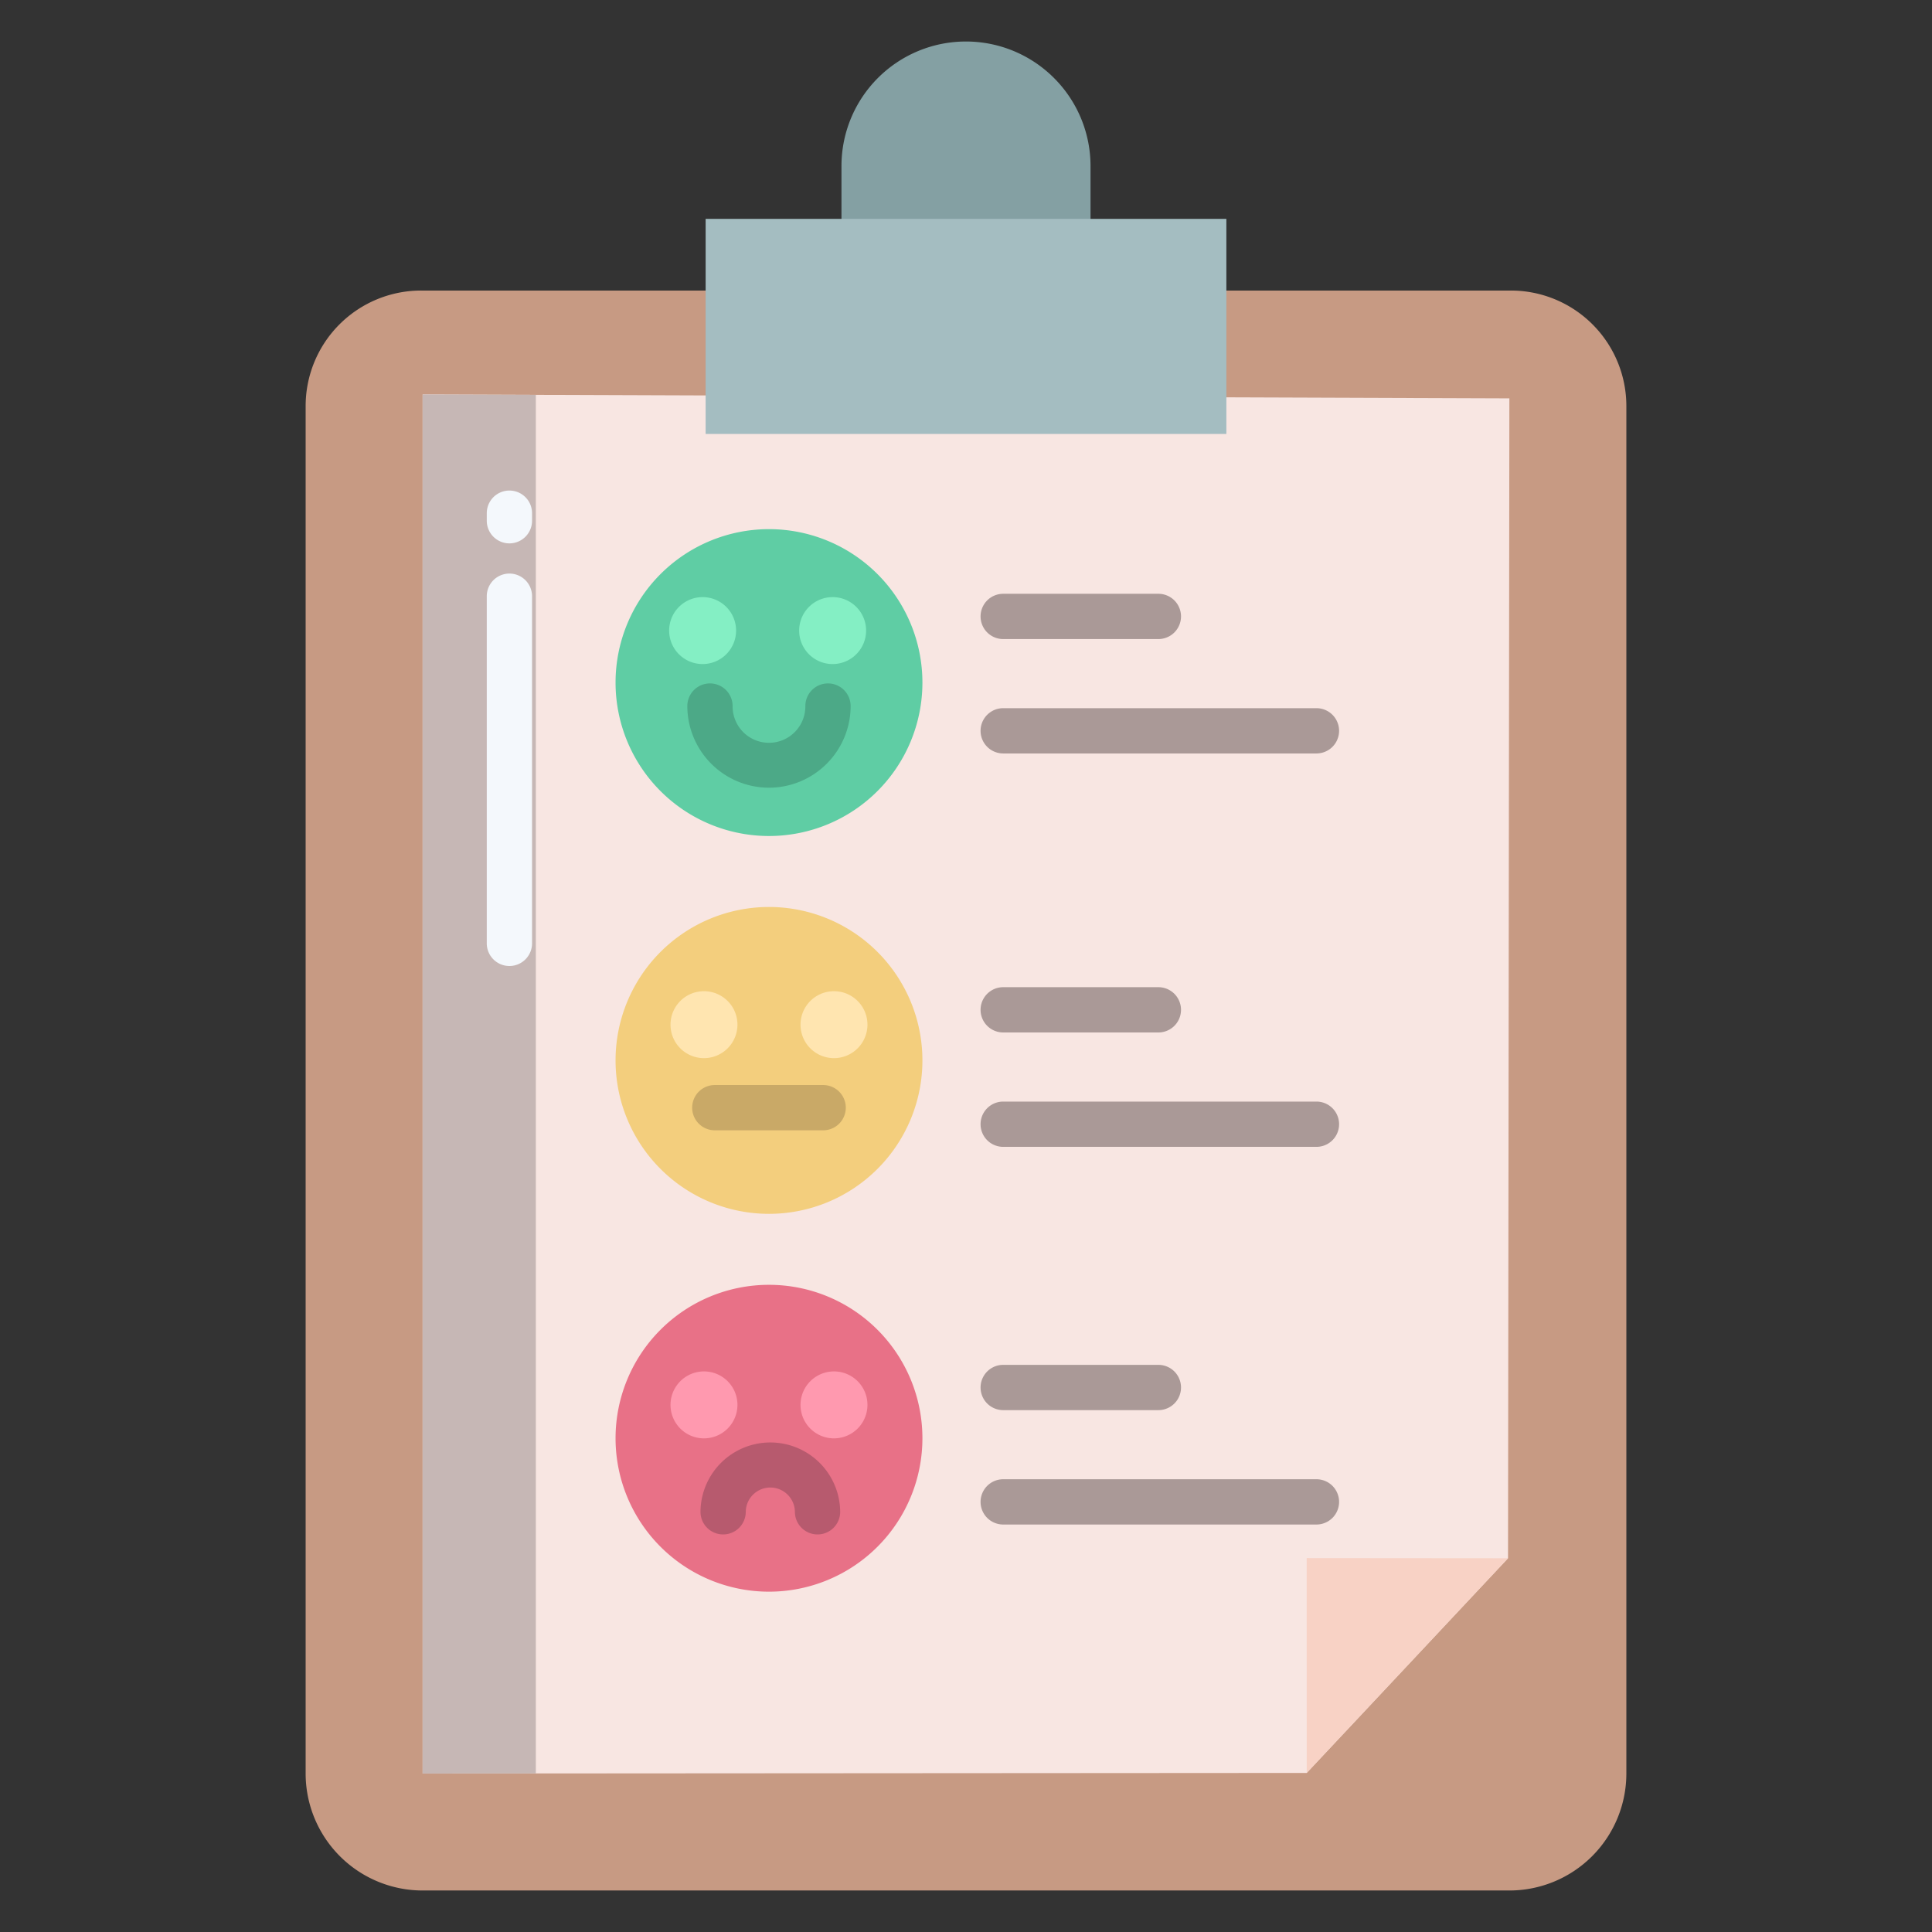 <svg id="Layer_1" height="512" viewBox="0 0 512 512" width="512" xmlns="http://www.w3.org/2000/svg" data-name="Layer 1"><rect x="0" y="0" width="512" height="512" fill="#333333" stroke="none"/><g id="_Path_" data-name=" Path "><path d="m400.04 77h-288.08a30.609 30.609 0 0 0 -30.96 30.8v361.92a31.009 31.009 0 0 0 30.96 31.28h288.08a31.009 31.009 0 0 0 30.96-31.28v-361.92a30.609 30.609 0 0 0 -30.96-30.8z" fill="#c79a83"/></g><path d="m112 104.53v365.47l234.293-.153 53.352-56.892.355-307.385z" fill="#f8e6e2"/><path d="m399.645 412.955-53.352 56.892-.003-56.937z" fill="#f8d2c5"/><path d="m279.37 20.72a32.987 32.987 0 0 0 -56.37 23.46v15.82h66v-15.82a32.969 32.969 0 0 0 -9.63-23.46z" fill="#84a0a3"/><path d="m187 58h138v57h-138z" fill="#a4bdc1"/><path d="m203.79 340.49a40.66 40.66 0 1 1 -40.66 40.66 40.661 40.661 0 0 1 40.66-40.66z" fill="#e87187"/><path d="m203.79 240.36a40.66 40.66 0 1 1 -40.66 40.66 40.668 40.668 0 0 1 40.66-40.66z" fill="#f3ce7d"/><path d="m203.79 140.23a40.66 40.66 0 1 1 -40.66 40.66 40.668 40.668 0 0 1 40.66-40.66z" fill="#5fcda4"/><path d="m142 104.638-30-.108v365.47l30-.02z" fill="#c6b7b5"/><path d="m186.2 175.983a8.871 8.871 0 1 1 8.871-8.871 8.882 8.882 0 0 1 -8.871 8.871z" fill="#84efc4"/><path d="m220.655 175.983a8.871 8.871 0 1 1 8.871-8.871 8.882 8.882 0 0 1 -8.871 8.871z" fill="#84efc4"/><path d="m203.787 208.75a21.663 21.663 0 0 1 -21.638-21.639 6 6 0 0 1 12 0 9.639 9.639 0 1 0 19.277 0 6 6 0 0 1 12 0 21.663 21.663 0 0 1 -21.639 21.639z" fill="#4ca987"/><path d="m186.562 381.181a8.871 8.871 0 1 1 8.87-8.87 8.881 8.881 0 0 1 -8.87 8.87z" fill="#ff99af"/><path d="m221.014 381.181a8.871 8.871 0 1 1 8.871-8.87 8.88 8.88 0 0 1 -8.871 8.87z" fill="#ff99af"/><path d="m216.657 406.642a6 6 0 0 1 -6-6 6.511 6.511 0 0 0 -13.021 0 6 6 0 0 1 -12 0 18.511 18.511 0 0 1 37.021 0 6 6 0 0 1 -6 6z" fill="#b75a6e"/><path d="m186.562 280.418a8.871 8.871 0 1 1 8.87-8.871 8.882 8.882 0 0 1 -8.87 8.871z" fill="#ffe5b0"/><path d="m221.014 280.418a8.871 8.871 0 1 1 8.871-8.871 8.881 8.881 0 0 1 -8.871 8.871z" fill="#ffe5b0"/><path d="m218.143 299.544h-28.711a6 6 0 0 1 0-12h28.711a6 6 0 1 1 0 12z" fill="#c9a967"/><g fill="#aa9997"><path d="m306.98 169.359h-41.118a6 6 0 0 1 0-12h41.118a6 6 0 0 1 0 12z"/><path d="m348.872 199.674h-83.01a6 6 0 0 1 0-12h83.01a6 6 0 0 1 0 12z"/><path d="m306.98 273.614h-41.118a6 6 0 0 1 0-12h41.118a6 6 0 0 1 0 12z"/><path d="m348.872 303.929h-83.01a6 6 0 1 1 0-12h83.01a6 6 0 0 1 0 12z"/><path d="m306.98 373.7h-41.118a6 6 0 0 1 0-12h41.118a6 6 0 0 1 0 12z"/><path d="m348.872 404.014h-83.01a6 6 0 1 1 0-12h83.01a6 6 0 0 1 0 12z"/></g><path d="m135 144a6 6 0 0 1 -6-6v-2a6 6 0 0 1 12 0v2a6 6 0 0 1 -6 6z" fill="#f4f8fc"/><path d="m135 256a6 6 0 0 1 -6-6v-92a6 6 0 0 1 12 0v92a6 6 0 0 1 -6 6z" fill="#f4f8fc"/></svg>